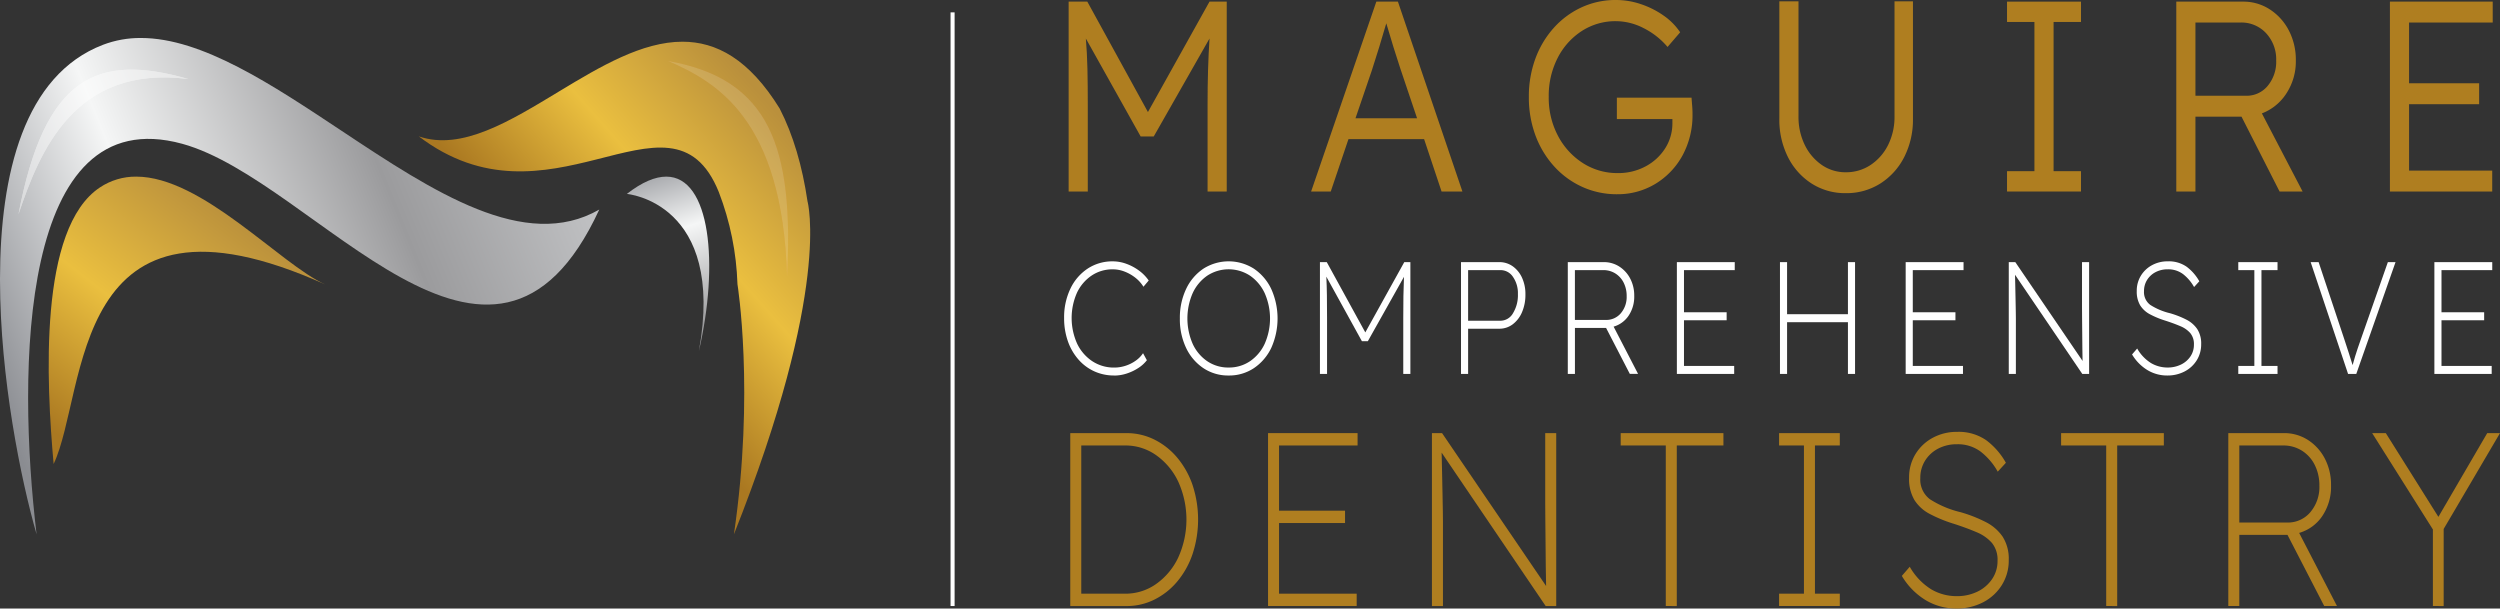 <svg id="Group_1699" data-name="Group 1699" xmlns="http://www.w3.org/2000/svg" xmlns:xlink="http://www.w3.org/1999/xlink" width="711.217" height="173.111" viewBox="0 0 711.217 173.111">
  <rect x="0" y="0" width="711.217" height="173.111" fill="#333333" stroke="none"/>
  <defs>
    <clipPath id="clip-path">
      <rect id="Rectangle_212" data-name="Rectangle 212" width="711.217" height="173.111" fill="none"/>
    </clipPath>
    <clipPath id="clip-path-2">
      <rect id="Rectangle_202" data-name="Rectangle 202" width="711.217" height="173.111" fill="#fff"/>
    </clipPath>
    <clipPath id="clip-path-3">
      <path id="Path_2418" data-name="Path 2418" d="M29.3,9.936C6.852,18.559.043,46.691,0,76.379v.581c.041,27.659,5.9,56.564,10.407,72.232C4.838,102.732,5.4,25.358,51.846,38.1c37.993,10.425,88.223,84.717,118.64,18.708-21.113,12.14-47.262-5.114-73.257-22.37C77.313,21.221,57.487,8,40.088,8A29.787,29.787,0,0,0,29.3,9.936" transform="translate(0 -8)" fill="none"/>
    </clipPath>
    <linearGradient id="linear-gradient" x1="0.805" y1="0.699" x2="0.115" y2="0.408" gradientUnits="objectBoundingBox">
      <stop offset="0" stop-color="#bfc0c2"/>
      <stop offset="0.288" stop-color="#9b9b9d"/>
      <stop offset="0.679" stop-color="#f5f6f6"/>
      <stop offset="1" stop-color="#8a8c91"/>
    </linearGradient>
    <clipPath id="clip-path-4">
      <path id="Path_2419" data-name="Path 2419" d="M26.1,40.267C8.565,51.862,10.838,95.687,12.92,118.954c9.726-20.542,4.162-83.991,77.245-51.085C77.386,62.115,55.165,37.2,36.421,37.2A18.3,18.3,0,0,0,26.1,40.267" transform="translate(-11.515 -37.198)" fill="none"/>
    </clipPath>
    <linearGradient id="linear-gradient-2" x1="0.083" y1="0.938" x2="0.684" y2="0.148" gradientUnits="objectBoundingBox">
      <stop offset="0" stop-color="#aa7821"/>
      <stop offset="0.02" stop-color="#aa7821"/>
      <stop offset="0.506" stop-color="#eabf3f"/>
      <stop offset="1" stop-color="#ba903c"/>
    </linearGradient>
    <clipPath id="clip-path-6">
      <rect id="Rectangle_205" data-name="Rectangle 205" width="50.654" height="47.375" fill="none"/>
    </clipPath>
    <clipPath id="clip-path-7">
      <path id="Path_2422" data-name="Path 2422" d="M52.695,17.343c-32.363-4.151-42.31,20.614-48.32,38.452,7.459-39.149,22.309-45.937,48.32-38.452" transform="translate(-4.375 -14.663)" fill="none" clip-rule="evenodd"/>
    </clipPath>
    <clipPath id="clip-path-8">
      <path id="Path_2425" data-name="Path 2425" d="M139.159,22.8c-14.147,8.553-27.912,17.106-40.11,12.92,18.339,13.963,35.821,10.264,50.494,6.567,15.546-3.919,27.936-7.836,34.842,9.255A80.112,80.112,0,0,1,189.7,77.786s4.946,30.646-1.009,71.131c27.867-70.068,20.934-94.722,20.934-94.722-1.47-9.956-4.049-18.889-7.927-26.411-8.679-14.052-18.026-19-27.648-19-11.454,0-23.3,7.008-34.894,14.017" transform="translate(-99.049 -8.783)" fill="none"/>
    </clipPath>
    <linearGradient id="linear-gradient-3" x1="0.357" y1="0.408" x2="0.803" y2="0.193" xlink:href="#linear-gradient-2"/>
    <clipPath id="clip-path-10">
      <rect id="Rectangle_209" data-name="Rectangle 209" width="36.853" height="65.075" fill="none"/>
    </clipPath>
    <clipPath id="clip-path-11">
      <path id="Path_2427" data-name="Path 2427" d="M191.848,74.172c-1.293-45.015-20.314-55.421-33.863-61.331,28.98,5.094,35.79,24.6,33.863,61.331" transform="translate(-157.985 -12.841)" fill="none" clip-rule="evenodd"/>
    </clipPath>
    <linearGradient id="linear-gradient-4" x1="-5.31" y1="2.54" x2="-5.276" y2="2.54" gradientUnits="objectBoundingBox">
      <stop offset="0" stop-color="#fe9900"/>
      <stop offset="1" stop-color="#ef5314"/>
    </linearGradient>
    <clipPath id="clip-path-12">
      <path id="Path_2428" data-name="Path 2428" d="M148.242,42.119s28.19,2.365,20.5,44.695C174.477,62.16,172.06,37.2,159.45,37.2c-3.108,0-6.832,1.513-11.208,4.921" transform="translate(-148.242 -37.198)" fill="none"/>
    </clipPath>
    <linearGradient id="linear-gradient-5" x1="0.524" y1="1.176" x2="0.557" y2="-0.051" xlink:href="#linear-gradient"/>
  </defs>
  <g id="Group_1693" data-name="Group 1693" clip-path="url(#clip-path)">
    <rect id="Rectangle_201" data-name="Rectangle 201" width="1.155" height="168.89" transform="translate(270.418 3.519)" fill="#fff"/>
    <g id="Group_1670" data-name="Group 1670">
      <g id="Group_1669" data-name="Group 1669" clip-path="url(#clip-path-2)">
        <path id="Path_2389" data-name="Path 2389" d="M252.725,54.365V.343h5.312l17.245,31.41L292.8.343h4.9V54.365h-5.451V29.746q0-5.481.138-10.033t.414-8.874L276.938,38.7h-3.725l-15.59-27.859q.345,4.091.449,8.6t.1,10.3V54.365Z" transform="translate(51.289 0.12)" fill="#af7e20"/>
        <path id="Path_2390" data-name="Path 2390" d="M310.068,54.365,328.625.343h6.139l18.351,54.022h-5.933L342.214,39.47H320.692l-5.037,14.895Zm17.315-34.574-4.691,13.736h17.522L335.454,19.4q-.828-2.47-1.966-6.135t-2.034-6.754q-.969,3.321-2,6.715t-2.07,6.561" transform="translate(62.926 0.12)" fill="#af7e20"/>
        <path id="Path_2391" data-name="Path 2391" d="M386.674,55.258a23.638,23.638,0,0,1-9.9-2.084,24.316,24.316,0,0,1-8-5.827,27.016,27.016,0,0,1-5.312-8.758,30.97,30.97,0,0,1-1.9-11.036,31.033,31.033,0,0,1,1.862-10.882,26.886,26.886,0,0,1,5.244-8.76,24.189,24.189,0,0,1,7.9-5.827A23.014,23.014,0,0,1,386.33,0,22.16,22.16,0,0,1,393.5,1.2a25.064,25.064,0,0,1,6.415,3.242,18.02,18.02,0,0,1,4.691,4.745l-3.587,4.168a21.611,21.611,0,0,0-6.83-5.364,17.31,17.31,0,0,0-7.8-1.968A17.617,17.617,0,0,0,376.6,8.838a19.79,19.79,0,0,0-6.864,7.679,23.634,23.634,0,0,0-2.518,11.036,23.1,23.1,0,0,0,2.621,11.073,20.493,20.493,0,0,0,7.07,7.756,18.062,18.062,0,0,0,9.969,2.857,16.315,16.315,0,0,0,7.864-1.892,14.807,14.807,0,0,0,5.589-5.131,13.2,13.2,0,0,0,2.068-7.253V33.881h-15.8v-6.1h21.246q.067,1,.173,2.276t.1,2.354a23.924,23.924,0,0,1-2.862,11.846,21.39,21.39,0,0,1-7.727,8.065,20.624,20.624,0,0,1-10.865,2.932" transform="translate(73.377 0)" fill="#af7e20"/>
        <path id="Path_2392" data-name="Path 2392" d="M439.7,54.848a17.638,17.638,0,0,1-9.726-2.739,19,19,0,0,1-6.726-7.525A23.7,23.7,0,0,1,420.8,33.625V.285h5.449V32.931a18.131,18.131,0,0,0,1.794,8.219,14.657,14.657,0,0,0,4.83,5.672,11.775,11.775,0,0,0,6.828,2.083,12.491,12.491,0,0,0,7.071-2.083,14.617,14.617,0,0,0,4.967-5.672,17.862,17.862,0,0,0,1.827-8.219V.285h5.244v33.34a23.457,23.457,0,0,1-2.483,10.959,19.178,19.178,0,0,1-6.8,7.525,17.935,17.935,0,0,1-9.83,2.739" transform="translate(85.399 0.1)" fill="#af7e20"/>
        <path id="Path_2393" data-name="Path 2393" d="M474.648,54.365V48.577h7.795V6.13h-7.795V.343h21.04V6.13h-7.8V48.577h7.8v5.788Z" transform="translate(96.327 0.12)" fill="#af7e20"/>
        <path id="Path_2394" data-name="Path 2394" d="M514.675,54.365V.343h18.97a13.776,13.776,0,0,1,7.623,2.2,15.689,15.689,0,0,1,5.415,5.981,18.027,18.027,0,0,1,2,8.565,16.55,16.55,0,0,1-2.691,9.378,14.338,14.338,0,0,1-6.967,5.672l11.59,22.226h-6.554l-10.83-21.3H520.124v21.3Zm5.449-27.243h14.417a7.734,7.734,0,0,0,6.14-2.816,10.7,10.7,0,0,0,2.414-7.217,10.888,10.888,0,0,0-2.863-7.756,9.551,9.551,0,0,0-7.277-3.047H520.124Z" transform="translate(104.45 0.12)" fill="#af7e20"/>
        <path id="Path_2395" data-name="Path 2395" d="M565.195,54.365V.343h29.248V6.285h-23.8V23.572h19.935v5.943H570.644V48.422H594.3v5.943Z" transform="translate(114.703 0.12)" fill="#af7e20"/>
        <path id="Path_2396" data-name="Path 2396" d="M265.935,87.521a13.5,13.5,0,0,1-5.725-1.2,13.364,13.364,0,0,1-4.53-3.407,15.738,15.738,0,0,1-2.975-5.2,19.641,19.641,0,0,1-1.05-6.542,18.816,18.816,0,0,1,1.779-8.335,14.058,14.058,0,0,1,4.915-5.724,12.76,12.76,0,0,1,7.18-2.067,11.2,11.2,0,0,1,3.843.705,14.091,14.091,0,0,1,3.6,1.93,11.832,11.832,0,0,1,2.75,2.815l-1.5,1.772a9.744,9.744,0,0,0-2.3-2.566,11.862,11.862,0,0,0-3.076-1.749,9.213,9.213,0,0,0-3.318-.636,10.6,10.6,0,0,0-6.088,1.8,12.132,12.132,0,0,0-4.146,4.906,17.787,17.787,0,0,0,.06,14.423,12.353,12.353,0,0,0,4.309,5,11.12,11.12,0,0,0,6.271,1.817,10.336,10.336,0,0,0,3.217-.521,10.519,10.519,0,0,0,2.892-1.455,7.974,7.974,0,0,0,2.064-2.113l1.091,2a9.659,9.659,0,0,1-2.488,2.249,13.868,13.868,0,0,1-3.277,1.544,11.314,11.314,0,0,1-3.5.569" transform="translate(51.072 19.305)" fill="#fff"/>
        <path id="Path_2397" data-name="Path 2397" d="M292.906,87.521a12.643,12.643,0,0,1-7.182-2.091,14.211,14.211,0,0,1-4.915-5.746A18.909,18.909,0,0,1,279.03,71.3a19.054,19.054,0,0,1,1.779-8.4,14.2,14.2,0,0,1,4.915-5.77,13.384,13.384,0,0,1,14.362,0,14.363,14.363,0,0,1,4.937,5.77,20.468,20.468,0,0,1,0,16.784,14.38,14.38,0,0,1-4.937,5.746,12.643,12.643,0,0,1-7.18,2.091m0-2.272a10.6,10.6,0,0,0,6.088-1.8,12.2,12.2,0,0,0,4.167-4.952,17.83,17.83,0,0,0,0-14.4,12.378,12.378,0,0,0-4.167-4.973,11.1,11.1,0,0,0-12.176,0A12.212,12.212,0,0,0,282.67,64.1a18.054,18.054,0,0,0,0,14.4,12.034,12.034,0,0,0,4.148,4.952,10.591,10.591,0,0,0,6.088,1.8" transform="translate(56.627 19.305)" fill="#fff"/>
        <path id="Path_2398" data-name="Path 2398" d="M312.155,87.007v-31.8H314.1L325.06,75.2l11.085-19.987h1.739v31.8h-2.023V71.063q0-3.408.041-6.2t.162-5.473L325.788,77.695h-1.7L313.975,59.342q.123,2.5.162,5.292t.041,6.428V87.007Z" transform="translate(63.35 19.364)" fill="#fff"/>
        <path id="Path_2399" data-name="Path 2399" d="M345.516,87.007v-31.8H356.4a6.486,6.486,0,0,1,3.824,1.181,8.063,8.063,0,0,1,2.649,3.249,11.047,11.047,0,0,1,.971,4.747,12.456,12.456,0,0,1-.971,5.065,8.431,8.431,0,0,1-2.649,3.452,6.24,6.24,0,0,1-3.824,1.249h-8.86V87.007Zm2.023-15.127h9.223a4.125,4.125,0,0,0,3.542-2.134,9.792,9.792,0,0,0,1.4-5.452,8.135,8.135,0,0,0-1.4-4.884,4.217,4.217,0,0,0-3.542-1.93h-9.223Z" transform="translate(70.12 19.364)" fill="#fff"/>
        <path id="Path_2400" data-name="Path 2400" d="M370.771,87.007v-31.8h10.2a8.029,8.029,0,0,1,4.469,1.272,8.954,8.954,0,0,1,3.1,3.43,10.358,10.358,0,0,1,1.133,4.883,9.672,9.672,0,0,1-1.618,5.679,7.707,7.707,0,0,1-4.247,3.089l6.958,13.445h-2.346l-6.757-13.082h-8.86V87.007Zm2.023-15.354h8.82a5.375,5.375,0,0,0,4.248-1.907,7.143,7.143,0,0,0,1.658-4.861,8.359,8.359,0,0,0-.848-3.816,6.52,6.52,0,0,0-2.367-2.634,6.357,6.357,0,0,0-3.46-.955h-8.05Z" transform="translate(75.245 19.364)" fill="#fff"/>
        <path id="Path_2401" data-name="Path 2401" d="M396.567,87.007v-31.8h16.465V57.48H398.59V69.473h12.136v2.271H398.59V84.735h14.28v2.272Z" transform="translate(80.481 19.364)" fill="#fff"/>
        <path id="Path_2402" data-name="Path 2402" d="M420.948,87.007v-31.8h2.023V70.017h17.314V55.209h2.023v31.8h-2.023V72.289H422.971V87.007Z" transform="translate(85.429 19.364)" fill="#fff"/>
        <path id="Path_2403" data-name="Path 2403" d="M450.677,87.007v-31.8h16.465V57.48H452.7V69.473h12.136v2.271H452.7V84.735h14.28v2.272Z" transform="translate(91.462 19.364)" fill="#fff"/>
        <path id="Path_2404" data-name="Path 2404" d="M475.058,87.007v-31.8h1.861l19.135,28.118q-.041-1.453-.06-3.612t-.041-4.452q-.02-2.292-.04-4.224t-.02-2.976V55.209h2.023v31.8h-1.943L476.838,58.8q.04,1.593.081,3.589T477,66.292q.042,1.909.061,3.293t.02,1.8V87.007Z" transform="translate(96.41 19.364)" fill="#fff"/>
        <path id="Path_2405" data-name="Path 2405" d="M514.209,87.521a10.8,10.8,0,0,1-5.624-1.544,12.88,12.88,0,0,1-4.369-4.452l1.457-1.682A11.573,11.573,0,0,0,509.638,84a9.206,9.206,0,0,0,4.651,1.249,8.538,8.538,0,0,0,3.843-.84,6.789,6.789,0,0,0,2.691-2.317,5.852,5.852,0,0,0,.992-3.339,4.888,4.888,0,0,0-1.033-3.293,7.612,7.612,0,0,0-2.832-1.976q-1.8-.772-4.187-1.545a25.157,25.157,0,0,1-4.429-1.817,7.3,7.3,0,0,1-2.811-2.566,7.621,7.621,0,0,1-.971-4.066,8.14,8.14,0,0,1,1.174-4.36,8.329,8.329,0,0,1,3.175-3,9.192,9.192,0,0,1,4.469-1.09,8.866,8.866,0,0,1,5.382,1.544,13.278,13.278,0,0,1,3.6,4.135l-1.494,1.634a12.2,12.2,0,0,0-3.136-3.679,7.008,7.008,0,0,0-4.351-1.363,7.35,7.35,0,0,0-3.459.8,6.177,6.177,0,0,0-2.406,2.2,5.91,5.91,0,0,0-.891,3.226,4.511,4.511,0,0,0,1.761,3.883,18.181,18.181,0,0,0,5.643,2.385,25.9,25.9,0,0,1,4.634,1.817,8.261,8.261,0,0,1,3.113,2.7,7.572,7.572,0,0,1,1.113,4.293,8.49,8.49,0,0,1-1.254,4.566,8.824,8.824,0,0,1-3.439,3.18,10.454,10.454,0,0,1-4.975,1.159" transform="translate(102.327 19.305)" fill="#fff"/>
        <path id="Path_2406" data-name="Path 2406" d="M529.337,87.007V84.735h4.571V57.48h-4.571V55.209H540.5V57.48h-4.571V84.735H540.5v2.272Z" transform="translate(107.426 19.364)" fill="#fff"/>
        <path id="Path_2407" data-name="Path 2407" d="M557.094,87.007l-10.64-31.8h2.265l7.322,21.985q.769,2.318,1.255,3.84t1.092,3.474q.365-1.362.709-2.476t.748-2.317q.4-1.2.971-2.793l7.6-21.713h2.185l-11.166,31.8Z" transform="translate(110.899 19.364)" fill="#fff"/>
        <path id="Path_2408" data-name="Path 2408" d="M575.712,87.007v-31.8h16.465V57.48H577.735V69.473h12.137v2.271H577.735V84.735h14.28v2.272Z" transform="translate(116.837 19.364)" fill="#fff"/>
        <path id="Path_2409" data-name="Path 2409" d="M253.111,140.413V91.222H269.07a17.693,17.693,0,0,1,7.948,1.826,20.3,20.3,0,0,1,6.478,5.1,24.434,24.434,0,0,1,4.38,7.765,31.415,31.415,0,0,1,0,19.782,24.323,24.323,0,0,1-4.38,7.8,20.28,20.28,0,0,1-6.478,5.1,17.675,17.675,0,0,1-7.948,1.826Zm15.647-45.678H256.24V136.9h12.518a15.045,15.045,0,0,0,8.7-2.706,19.24,19.24,0,0,0,6.322-7.484,26.125,26.125,0,0,0,0-21.786,19.255,19.255,0,0,0-6.322-7.483,15.045,15.045,0,0,0-8.7-2.706" transform="translate(51.367 31.996)" fill="#af7e20"/>
        <path id="Path_2410" data-name="Path 2410" d="M299.882,140.413V91.221h25.472v3.515H303.011v18.552h18.776V116.8H303.011v20.1H325.1v3.513Z" transform="translate(60.859 31.995)" fill="#af7e20"/>
        <path id="Path_2411" data-name="Path 2411" d="M338.642,140.414V91.221h2.879l29.6,43.5q-.063-2.249-.094-5.587t-.063-6.887q-.033-3.548-.063-6.536t-.031-4.6V91.221H374v49.193h-3L341.4,96.773q.061,2.462.125,5.552t.126,6.045q.061,2.952.094,5.1t.03,2.776v24.174Z" transform="translate(68.725 31.995)" fill="#af7e20"/>
        <path id="Path_2412" data-name="Path 2412" d="M396.11,140.413V94.735H383.281V91.221h29.227v3.515H399.239v45.678Z" transform="translate(77.784 31.995)" fill="#af7e20"/>
        <path id="Path_2413" data-name="Path 2413" d="M420.739,140.413V136.9h7.073V94.735h-7.073V91.221h17.274v3.515h-7.072V136.9h7.072v3.513Z" transform="translate(85.386 31.995)" fill="#af7e20"/>
        <path id="Path_2414" data-name="Path 2414" d="M465.228,141.207a16.664,16.664,0,0,1-8.7-2.389,19.9,19.9,0,0,1-6.759-6.886l2.253-2.6a17.909,17.909,0,0,0,6.133,6.43,14.272,14.272,0,0,0,7.2,1.933,13.227,13.227,0,0,0,5.945-1.3,10.515,10.515,0,0,0,4.162-3.584,9.062,9.062,0,0,0,1.534-5.165,7.581,7.581,0,0,0-1.6-5.1,11.762,11.762,0,0,0-4.381-3.057q-2.786-1.193-6.478-2.389a39,39,0,0,1-6.853-2.812,11.309,11.309,0,0,1-4.35-3.97,11.8,11.8,0,0,1-1.5-6.289,12.606,12.606,0,0,1,1.815-6.746,12.88,12.88,0,0,1,4.914-4.638,14.208,14.208,0,0,1,6.915-1.687A13.708,13.708,0,0,1,473.8,93.35a20.5,20.5,0,0,1,5.57,6.4l-2.315,2.529a18.755,18.755,0,0,0-4.851-5.692,10.828,10.828,0,0,0-6.728-2.109,11.359,11.359,0,0,0-5.351,1.231,9.58,9.58,0,0,0-3.723,3.408,9.135,9.135,0,0,0-1.377,4.99,6.979,6.979,0,0,0,2.722,6.008,28.14,28.14,0,0,0,8.731,3.69,39.711,39.711,0,0,1,7.166,2.811,12.763,12.763,0,0,1,4.819,4.181,11.714,11.714,0,0,1,1.721,6.64,13.123,13.123,0,0,1-1.94,7.064,13.655,13.655,0,0,1-5.32,4.918,16.176,16.176,0,0,1-7.7,1.792" transform="translate(91.278 31.904)" fill="#af7e20"/>
        <path id="Path_2415" data-name="Path 2415" d="M500.266,140.413V94.735H487.436V91.221h29.227v3.515H503.395v45.678Z" transform="translate(98.922 31.995)" fill="#af7e20"/>
        <path id="Path_2416" data-name="Path 2416" d="M526.977,140.412V91.221h15.772a12.441,12.441,0,0,1,6.914,1.967,13.9,13.9,0,0,1,4.789,5.307,16.017,16.017,0,0,1,1.752,7.553,14.969,14.969,0,0,1-2.5,8.784,11.94,11.94,0,0,1-6.572,4.78l10.764,20.8h-3.63l-10.451-20.24H530.106v20.24Zm3.129-23.753H543.75a8.314,8.314,0,0,0,6.572-2.951,11.054,11.054,0,0,0,2.566-7.52,12.9,12.9,0,0,0-1.315-5.9,10.056,10.056,0,0,0-3.661-4.075,9.834,9.834,0,0,0-5.352-1.476H530.106Z" transform="translate(106.946 31.995)" fill="#af7e20"/>
        <path id="Path_2417" data-name="Path 2417" d="M578.276,140.413V118.629L561,91.221h3.879l14.958,23.824,13.894-23.824h3.63l-16.022,27.266v21.927Z" transform="translate(113.852 31.995)" fill="#af7e20"/>
      </g>
    </g>
    <g id="Group_1672" data-name="Group 1672" transform="translate(0 10.806)">
      <g id="Group_1671" data-name="Group 1671" clip-path="url(#clip-path-3)">
        <path id="Path_2429" data-name="Path 2429" d="M12.868,12.868,235.2,0,222.333,222.333,0,235.2Z" transform="translate(-81.069 70.596) rotate(-45)" fill="url(#linear-gradient)"/>
      </g>
    </g>
    <g id="Group_1674" data-name="Group 1674" transform="translate(13.852 50.245)">
      <g id="Group_1673" data-name="Group 1673" clip-path="url(#clip-path-4)">
        <rect id="Rectangle_204" data-name="Rectangle 204" width="81.599" height="83.991" transform="translate(-2.95 -2.234)" fill="url(#linear-gradient-2)"/>
      </g>
    </g>
    <g id="Group_1681" data-name="Group 1681">
      <g id="Group_1680" data-name="Group 1680" clip-path="url(#clip-path)">
        <g id="Group_1679" data-name="Group 1679" transform="translate(3.965 13.563)" opacity="0.44">
          <g id="Group_1678" data-name="Group 1678">
            <g id="Group_1677" data-name="Group 1677" clip-path="url(#clip-path-6)">
              <path id="Path_2420" data-name="Path 2420" d="M52.695,17.343C20.332,13.192,10.386,37.957,4.375,55.794c7.459-39.149,22.309-45.937,48.32-38.452" transform="translate(-3.078 -8.42)" fill="#fff" fill-rule="evenodd"/>
              <g id="Group_1676" data-name="Group 1676" transform="translate(1.297 6.243)">
                <g id="Group_1675" data-name="Group 1675" clip-path="url(#clip-path-7)">
                  <path id="Path_2421" data-name="Path 2421" d="M4.593,57.416,3.3,12.8,52.653,10.04l1.3,44.619Z" transform="translate(-4.594 -16.284)" fill="#fff"/>
                </g>
              </g>
            </g>
          </g>
        </g>
        <path id="Path_2423" data-name="Path 2423" d="M191,42.377l-.031.035c.017.111.03.223.047.334-.007-.122-.008-.247-.016-.369" transform="translate(38.757 14.863)" fill="#003f70"/>
        <path id="Path_2424" data-name="Path 2424" d="M173.558,59.807l.016.089,0-.1Z" transform="translate(35.222 20.972)" fill="#003f70"/>
      </g>
    </g>
    <g id="Group_1683" data-name="Group 1683" transform="translate(119.15 11.864)">
      <g id="Group_1682" data-name="Group 1682" clip-path="url(#clip-path-8)">
        <path id="Path_2430" data-name="Path 2430" d="M5.593,5.424,157.664,0,152.07,172.218,0,177.642Z" transform="translate(-43.651 9.93) rotate(-17.987)" fill="url(#linear-gradient-3)"/>
      </g>
    </g>
    <g id="Group_1690" data-name="Group 1690">
      <g id="Group_1689" data-name="Group 1689" clip-path="url(#clip-path)">
        <g id="Group_1688" data-name="Group 1688" transform="translate(190.047 15.389)" opacity="0.14">
          <g id="Group_1687" data-name="Group 1687">
            <g id="Group_1686" data-name="Group 1686" clip-path="url(#clip-path-10)">
              <g id="Group_1685" data-name="Group 1685" transform="translate(0 1.956)">
                <g id="Group_1684" data-name="Group 1684" clip-path="url(#clip-path-11)">
                  <rect id="Rectangle_208" data-name="Rectangle 208" width="35.79" height="61.331" transform="translate(0 0)" fill="url(#linear-gradient-4)"/>
                  <path id="Path_2426" data-name="Path 2426" d="M159.82,76.468l-1.835-63.119L193,11.393l1.835,63.119Z" transform="translate(-157.985 -13.349)" fill="#fff"/>
                </g>
              </g>
            </g>
          </g>
        </g>
      </g>
    </g>
    <g id="Group_1692" data-name="Group 1692" transform="translate(178.327 50.245)">
      <g id="Group_1691" data-name="Group 1691" clip-path="url(#clip-path-12)">
        <path id="Path_2431" data-name="Path 2431" d="M1.972,1.6,43.846,0,41.874,56.634,0,58.23Z" transform="translate(-16.281 4.668) rotate(-19.477)" fill="url(#linear-gradient-5)"/>
      </g>
    </g>
  </g>
</svg>
